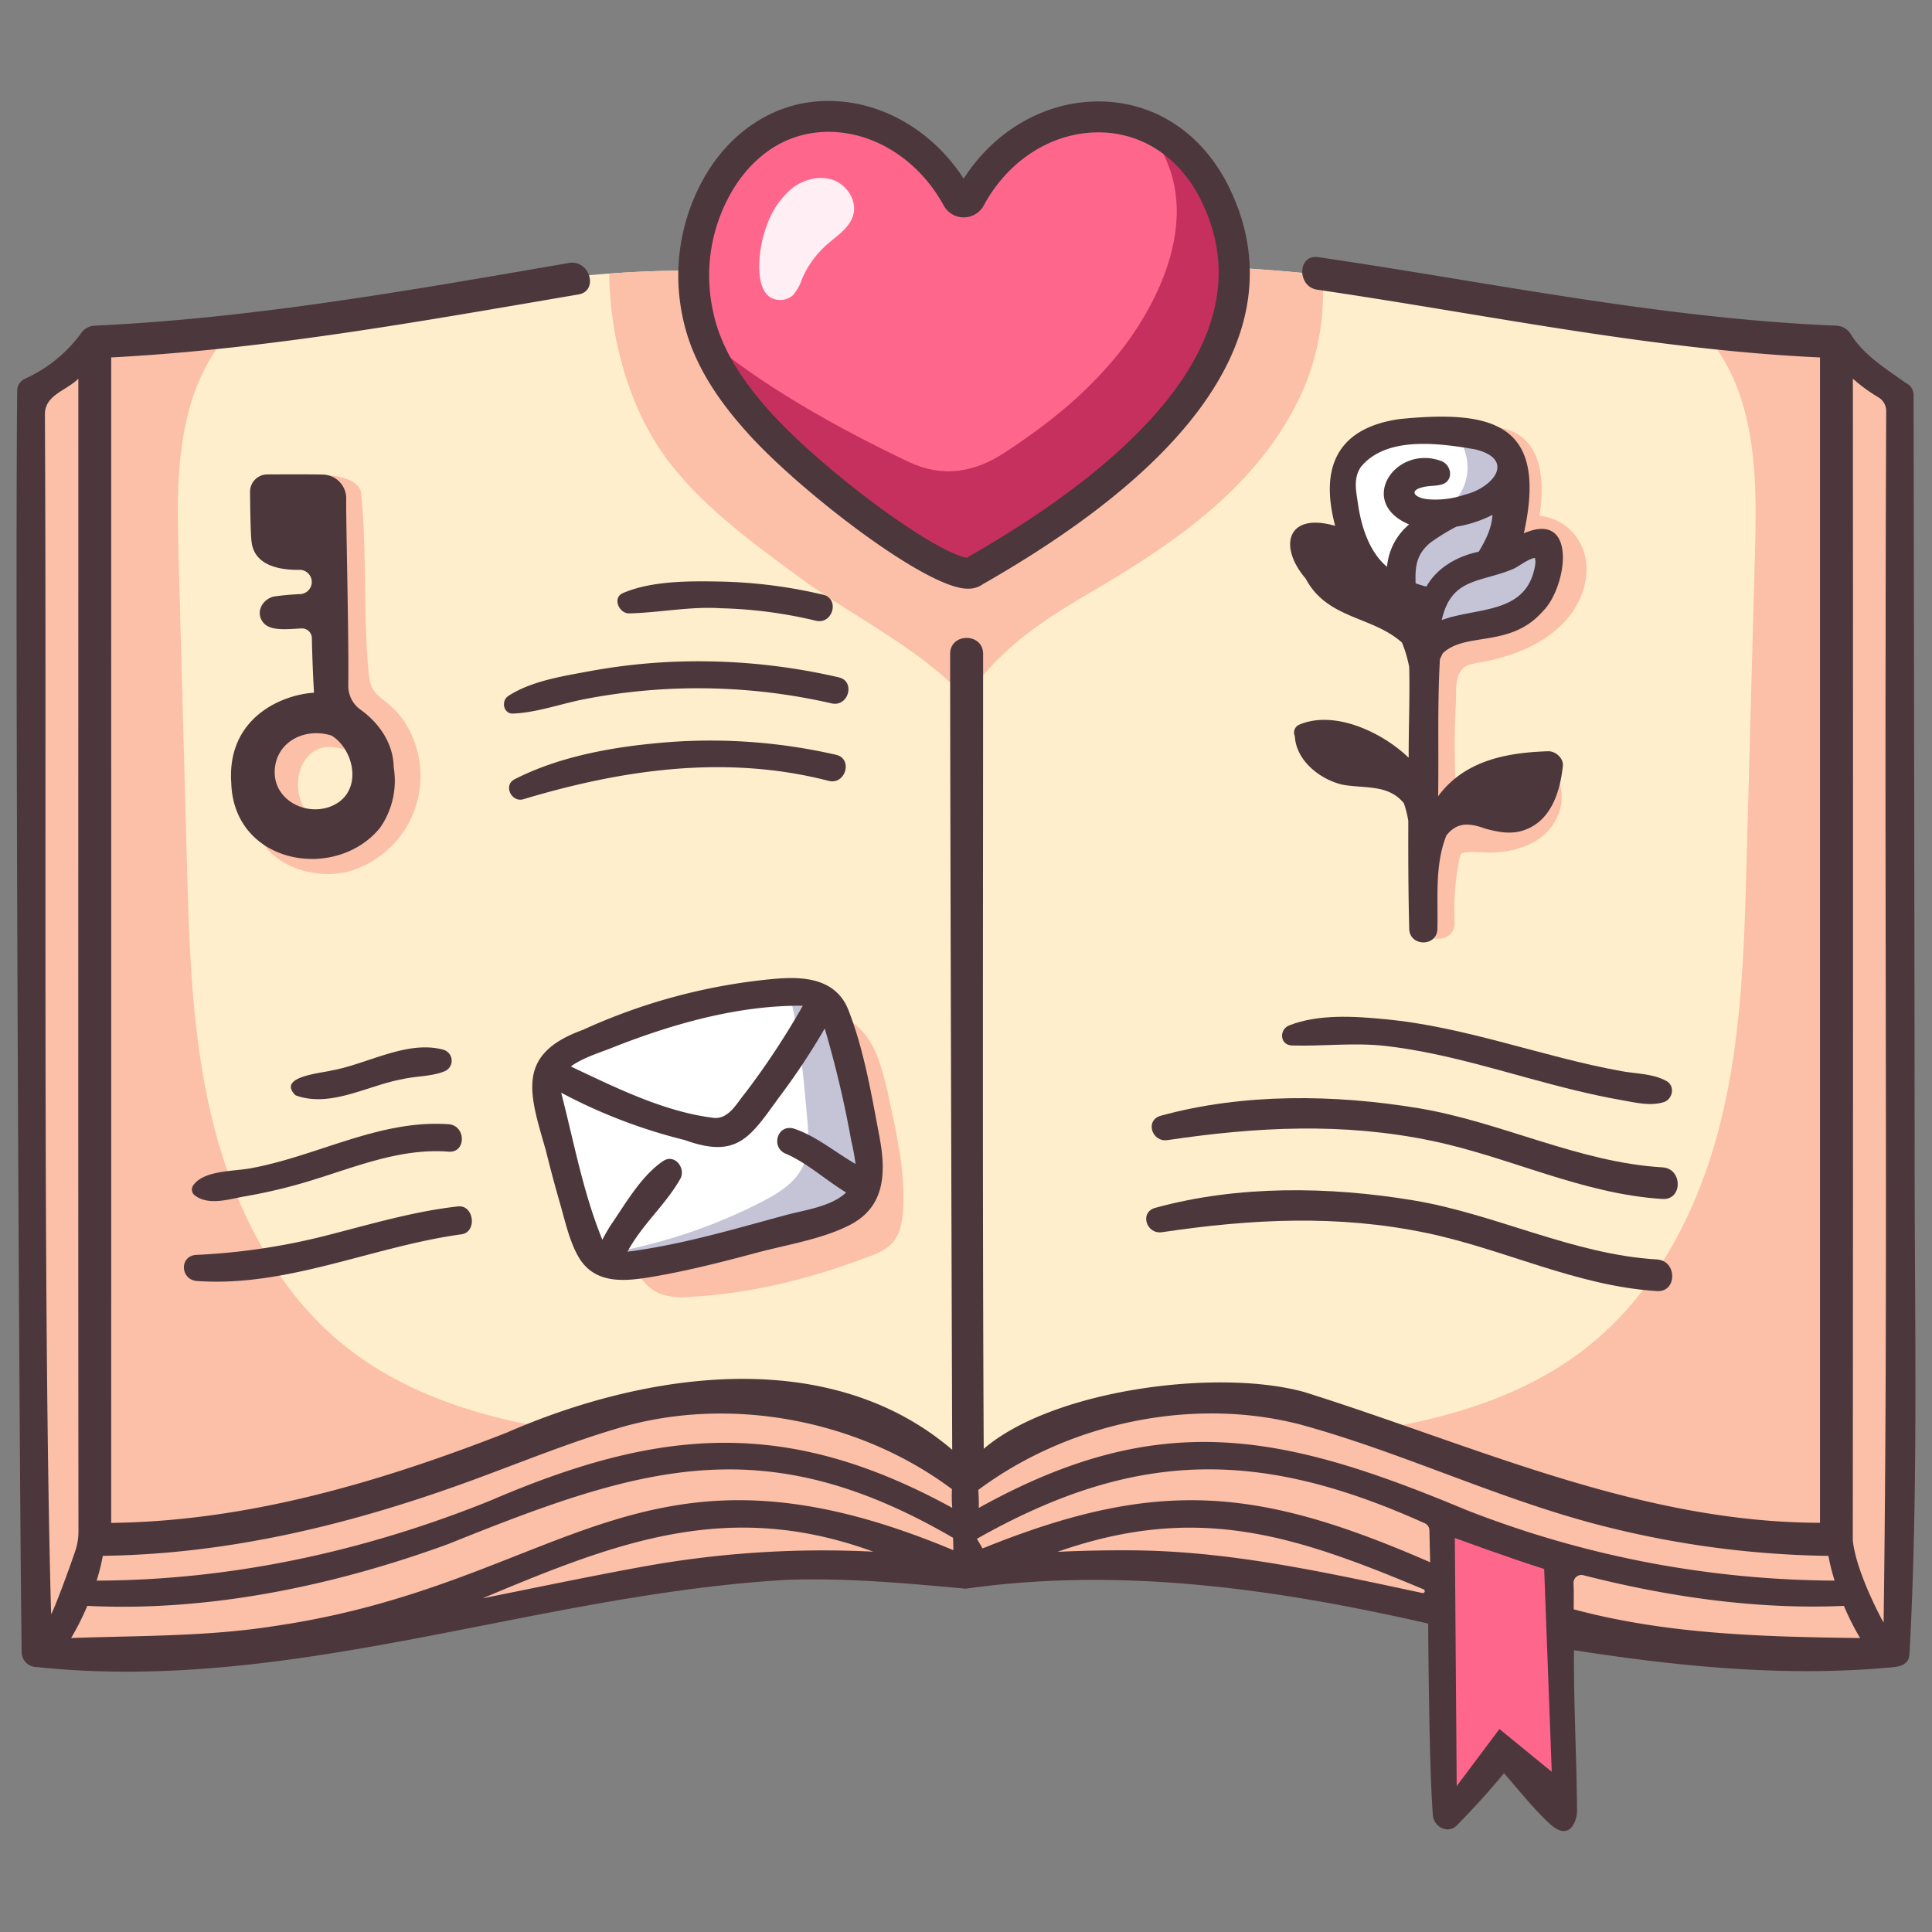 <?xml version="1.0" encoding="UTF-8"?> <svg xmlns="http://www.w3.org/2000/svg" id="icon" height="512" viewBox="0 0 500 500" width="512"><rect x="0" y="0" width="500" height="500" fill="#808080" stroke="none"/><path d="m7.733 102.657 18.372-15.032s25.68 1.044 51.568-4.384 80.588-16.285 115.036-12.318h56.761s47.882-7.307 116.861 3.34c0 0 59.792 12.736 108.228 13.988l18.581 14.406s-6.466 228.054-3.266 321.272l-4.261 4.265a411.059 411.059 0 0 1 -99.365-10.435c-52.048-12.343-91.287-14.067-136.778-10.159 0 0-62.429-9.061-149.708 14.413 0 0-65.658 12.354-89.749 3.706z" fill="#ffeecb"></path><path d="m104.809 187.025a21.823 21.823 0 0 0 -4.763-5.211c-2.779-2.215-4.162-3.211-4.559-7.01-1.64-15.7-.4-31.655-2.072-47.344-.456-4.281-12.089-6.259-12.452-1.893-1 12.038 5.587 26.33 5.948 38.391.151 5.041-.259 10.563.8 15.52.991 4.654 4 6.344 7.3 9.26 6.608 5.835 6.464 16.8.777 23.192-.218.246-.445.484-.677.716-2.438 1.012-4.892 2.073-7.525 1.975a10.947 10.947 0 0 1 -9.849-7.669c-1.26-3.816-.682-8.737 2.372-11.6 3.114-2.915 6.483-2.172 10.128-1.1 3.1.917 4.62-2.817 2.9-4.975-3.917-4.9-11.9-4.381-16.687-1.12-5.7 3.879-8.049 11.287-7.009 17.9a20.455 20.455 0 0 0 .559 2.493c-2.168-.9-4.695 1.674-4.279 4.059 1.935 11.094 15.76 15.757 25.413 12.64a25.7 25.7 0 0 0 13.678-38.224z" fill="#fcbfa7"></path><path d="m230.094 284.406a76.763 76.763 0 0 0 -2.71-10.116 24.337 24.337 0 0 0 -3.216-6.189 18.252 18.252 0 0 0 -18.509-6.659l.548 1.377c-9.305 5.327-17.535 12.331-25.432 19.583-7.407 6.8-14.77 14.144-18.561 23.459a20.767 20.767 0 0 0 -1.784 8.738 28.575 28.575 0 0 0 1.387 6.618c1.584 5.387 3.753 11.428 8.94 13.578a17.669 17.669 0 0 0 7.7.83c15.977-.818 31.686-4.788 46.622-10.518a15.191 15.191 0 0 0 5.6-3.167c2.322-2.373 2.9-5.924 3.063-9.24.458-9.528-1.601-18.977-3.648-28.294z" fill="#fcbfa7"></path><path d="m377.492 174.633c1.185-2.654 3.139-2.751 5.739-3.233 8.071-1.5 16.21-4.514 21.889-10.738 4.714-5.167 7.225-12.988 4.077-19.616a13.336 13.336 0 0 0 -10.8-7.545c1.663-10.088.432-22.209-12.112-23-2.749-.173-3.234 4.046-.642 4.742 9.64 2.588 6.708 14.8 4.708 21.616-.706 2.407 1.809 5.429 4.4 4.4 4.459-1.782 8.259 1.335 8.416 5.955.146 4.283-2.808 7.9-6.112 10.265a32.877 32.877 0 0 1 -11.143 4.851c-3.377.843-7.074.86-10.249 2.409-6.652 3.246-6.937 10.375-7.28 16.917q-.362 6.9-.274 13.805c.041 3.235-.471 7.563.78 10.657 2.52 6.231 11.9 3.893 16.767 2.461 1.752-.516 9.446-4.72 10.352-3.694.819.928-.374 3.224-.913 3.952-1.441 1.948-4.266 2.5-6.525 2.752-6.113.68-14.518-2.14-18.236 4.544-3.366 6.05-3.054 15.889-2.809 22.526.212 5.728 9.134 5.758 8.93 0a66.029 66.029 0 0 1 .983-15.034c.5-2.548.158-3.009 2.706-3.1 2.249-.08 4.5.217 6.754.088 7.195-.41 14.469-3.428 16.765-10.9 1.79-5.822-1.23-13.675-8.3-13.422-4.171.15-7.922 3.365-11.86 4.49a23.213 23.213 0 0 1 -6.779 1.143c-.027-.174-.051-.34-.088-.547q-.078-1.971-.118-3.944-.16-7.89.265-15.778c.117-2.072-.161-5.072.709-7.022z" fill="#fcbfa7"></path><path d="m363.053 111.574s-15.923-1.1-15.374 16.472 15.374 30.2 15.374 30.2 9.435 5.765 10.071 5.491 26.716 6.863 26.167-23.061l-10.157 1.854s9.968-22.993-1.605-29.307-24.476-1.649-24.476-1.649z" fill="#fff"></path><path d="m387.529 113.221a27.99 27.99 0 0 0 -12.308-3.274 18.484 18.484 0 0 1 4.191 7.9 12.908 12.908 0 0 1 -2.946 11.789c-2.237 2.28-5.4 3.476-7.62 5.772-2.538 2.624-3.539 6.363-4.037 9.979a24.441 24.441 0 0 0 -.121 6.989 17.216 17.216 0 0 0 5.782 10.185 8.649 8.649 0 0 0 2.654 1.172c.636-.275 26.716 6.863 26.167-23.061l-10.157 1.854s9.966-22.991-1.605-29.305z" fill="#c4c4d6"></path><path d="m142.6 283.43s-4.667-7.986 8.236-12.366 42.827-18.125 61.5-13.586c0 0 5.539 6.628 9.084 26.722s2.172 27.781-7.162 31.9-46.4 11.805-46.4 11.805-12.628 7.412-17.295-9.334-7.963-35.141-7.963-35.141z" fill="#fff"></path><path d="m221.42 284.2c-3.545-20.094-9.084-26.722-9.084-26.722a35.527 35.527 0 0 0 -8.4-.9 26.217 26.217 0 0 1 1.049 3.563c2.164 9.582 3.035 19.4 3.9 29.186.376 4.258.712 8.757-1.137 12.611-2.061 4.3-6.426 6.942-10.662 9.12a138.186 138.186 0 0 1 -41.456 13.553c-.739.117-1.483.231-2.222.359 5.621 8.108 14.456 2.931 14.456 2.931s37.062-7.687 46.4-11.805 10.7-11.802 7.156-31.896z" fill="#c4c4d6"></path><path d="m474.559 88.251c-10.879-.281-22.33-1.143-33.548-2.308a50.28 50.28 0 0 1 9.583 17.262c4.265 13.226 3.93 27.434 3.553 41.325q-1.06 39.063-2.12 78.124c-.619 22.811-1.267 45.837-6.8 67.976s-16.429 43.628-34.277 57.848c-16.22 12.922-36.921 18.933-57.445 21.922s-41.368 3.24-61.9 6.188a45.491 45.491 0 0 1 33.084 20.582 65.52 65.52 0 0 1 5.285 10.7 449.337 449.337 0 0 1 56.271 9.9 411.086 411.086 0 0 0 99.365 10.434l4.261-4.265c-3.2-93.218 3.266-321.272 3.266-321.272z" fill="#fcbfa7"></path><path d="m89.425 348.478c-17.848-14.22-28.745-35.708-34.277-57.848s-6.18-45.165-6.8-67.976l-2.12-78.124c-.377-13.891-.711-28.1 3.554-41.325a50.344 50.344 0 0 1 9.4-17.045 242.538 242.538 0 0 1 -33.074 1.465l-18.375 15.032 2.28 323.066c24.091 8.648 89.749-3.706 89.749-3.706a476.7 476.7 0 0 1 70.345-13.411 67.565 67.565 0 0 1 5.577-11.439 45.488 45.488 0 0 1 33.084-20.582c-20.529-2.948-41.374-3.2-61.9-6.188s-41.223-8.997-57.443-21.919z" fill="#fcbfa7"></path><path d="m339.234 95.663a63.563 63.563 0 0 0 2.982-24.525c-55.77-5.855-92.746-.215-92.746-.215h-56.761c-10.3-1.187-22.425-1.041-35.041-.116.161 14.726 4.052 30.375 11.325 42.6 8.773 14.753 23.961 25.731 37.775 35.918 13.864 10.223 31.715 18.639 43.232 31.448 7.941-12.159 18.8-19.589 31.329-26.932 12.073-7.077 24.022-14.551 34.374-23.968s19.108-20.933 23.531-34.21z" fill="#fcbfa7"></path><path d="m493.14 102.657-16.832-13.05-1.508 308.375c-67.177 1.37-114.7-24.99-114.7-24.99-72.2-25.717-109.258 8.858-109.258 8.858-38.974-27.112-77.343-27.754-128.723-4.134s-97.119 20.078-97.119 20.078v-309.262l-17.267 14.125 2.28 323.066c24.091 8.648 89.749-3.706 89.749-3.706 87.279-23.474 149.708-14.417 149.708-14.417 45.491-3.912 84.726-2.188 136.778 10.156a411.086 411.086 0 0 0 99.365 10.434l4.261-4.265c-3.2-93.214 3.266-321.268 3.266-321.268z" fill="#fcbfa7"></path><path d="m196.44 109.368c14.746 16.458 50.762 43.061 55.74 38.454 24.9-14.184 85.693-52.324 61.812-98.581-14.282-27.3-49-23.867-62.906 2.02a1.906 1.906 0 0 1 -3.347 0c-7.867-14.369-23.288-23.439-39.008-20.636-21.772 4.037-33.044 30.246-28.076 50.934 2.274 10.859 8.778 20.015 15.785 27.809z" fill="#ff668b"></path><g fill="#4c373c"><path d="m495.51 301.383c-.018-42.953-.275-199.238-.275-199.238a3.427 3.427 0 0 0 -2.046-3.048c-3.433-2.581-10.808-6.872-14.232-12.654a4.626 4.626 0 0 0 -3.688-2.166c-45.25-1.815-89.555-11.207-134.217-17.743-5.4-.641-5.349 7.824 0 8.462 43.252 6.331 86.159 15.489 129.964 17.509v301.593c-47.013-.081-89.559-20.077-133.572-33.869-22.506-6.158-65.029-.582-82.858 14.724-.353-66.11-.15-140.075-.159-205.734 0-5.49-8.534-5.5-8.531 0 .027 56.723.531 205.979.531 205.979-31.962-27.338-79.615-20.072-115.413-4.377-32.7 12.749-66.9 22.892-102.234 23.3.018-79.768 0-301.617 0-301.617 40.689-2.15 80.758-9.457 120.836-16.284 5.381-.817 3.094-8.992-2.255-8.18-40.719 6.993-81.461 14.324-122.833 16.235a4.621 4.621 0 0 0 -3.688 2.168 36.651 36.651 0 0 1 -14.34 11.557 3.423 3.423 0 0 0 -2.051 3.052c-.593 56.505.583 287.658 1.166 326.928a3.938 3.938 0 0 0 3.963 3.456c66.012 6.99 129.207-18.909 194.289-22.587 15.324-.512 30.843.9 46.027 2.308 40.263-5.709 80.366.044 119.722 9.022 0 0 .179 37.008 1.22 49.613.25 3.02 3.873 4.975 6.226 2.579 4.252-4.33 8.315-8.794 12.174-13.459 3.878 4.394 7.5 9.059 11.792 13.04 5.43 5.031 7.114-1.192 7.109-3.114-.1-13.913-.884-27.842-.8-41.768 27.341 4.261 55.24 7.049 82.875 4.366 3.6-.36 3.9-2.33 3.964-3.457 2.277-42.119 1.351-84.413 1.334-126.596zm-424.249 119.405c-17.656 2.8-35.117 2.483-52.865 3.14a68.012 68.012 0 0 0 4.2-8.331c31.5 1.579 64.005-5.247 93.44-16.015 49.505-19.918 81.351-30.292 130.62-1.6.028 1.07.052 2.14.082 3.21-81.203-34.033-100.551 8.565-175.477 19.596zm181.55-22.543c41.01-23.2 73.184-23.279 115.8-4.074a2.039 2.039 0 0 1 1.315 1.853c.064 2.661.2 8.291.2 8.291-44.367-19.347-70.309-22.022-115.828-3.584zm224.389 17.355a68.108 68.108 0 0 0 4.2 8.328c-24.878-.323-49.918-.925-74.132-7.44.018-2.218.055-4.489-.044-6.736a2.046 2.046 0 0 1 2.568-2.08c21.853 5.576 44.808 8.922 67.408 7.928zm8.924-312.774a4.083 4.083 0 0 1 2.023 3.54c-.036 9.023-.156 40.83-.147 57.968-.219 81.382.6 176.116-.526 255.589-1.377-2.408-7.214-13.736-7.975-21.316q.114-150.3.02-300.607a43.354 43.354 0 0 0 6.608 4.827zm-149.952 265.748c26.687 7.236 51.694 19.486 78.559 26.319a250.074 250.074 0 0 0 58.462 7.767 52.354 52.354 0 0 0 1.606 6.4 264.237 264.237 0 0 1 -95.535-18.36c-47.261-19.72-78.95-26.572-125.962-.448a46.483 46.483 0 0 0 -.128-4.657c23.089-17.219 55.014-24.158 82.998-17.021zm-213.461 14.331c12.131-4.457 24.136-9.374 36.53-13.072 28.978-8.928 62.866-2.606 87.117 15.557a40.859 40.859 0 0 0 .079 4.84c-42.984-23.526-75.7-20.741-119.6-1.847-32.46 13.085-66.804 20.591-101.837 20.681a52.266 52.266 0 0 0 1.609-6.418c33.217-.446 65.03-8.325 96.102-19.741zm-102.436-284.905c.013 96.066-.06 203.944.031 298.313a15.874 15.874 0 0 1 -.855 5.171c-1.646 4.817-5.167 14.432-6.22 16.273-2.231-80.13-1.111-220.085-1.609-310.419-.081-5.146 5.49-6.16 8.653-9.338zm146.8 307.319c-14.112 2.557-28.145 5.508-42.2 8.334 34.934-14.7 63.692-25.765 101.134-12.081a259.961 259.961 0 0 0 -58.93 3.749zm126.671-4.085q-10.032-.1-20.09.385c36.1-12.651 61.057-4.439 94.712 9.683a.5.5 0 0 1 -.29.962c-24.559-5.229-49.245-10.772-74.328-11.028z"></path><path d="m144.9 311.33c1.3 4.473 2.387 9.629 4.684 13.72 4.185 7.456 12.059 6.6 19.267 5.378 9.1-1.54 18.091-3.839 27.006-6.228 7.753-2.077 16.956-3.506 24.12-7.2 9.348-4.824 9.3-13.979 7.588-23.013-2.081-10.953-3.932-22.137-7.979-32.543-3.591-9.235-13.73-8.678-20.6-7.98a152.059 152.059 0 0 0 -48.116 13.058c-17.463 6.3-13.872 16.42-9.641 31.067 1.139 4.6 2.345 9.188 3.671 13.741zm75.409-16.1a60.705 60.705 0 0 1 1.11 6c-5.3-3.04-10.27-7.289-16.08-9.183-4.323-1.112-5.92 5.123-1.821 6.6 5.529 2.443 10.285 6.839 15.46 9.966-3.839 3.749-11.266 4.618-15.941 5.941-13.408 3.628-26.846 7.632-40.654 9.384 3.856-7.139 9.9-12.131 13.745-18.979 1.357-2.724-1.558-6.438-4.49-4.49-5.232 3.478-9.277 10.185-12.729 15.355a41.327 41.327 0 0 0 -3.02 5.024c-4.992-12.214-7.352-25.291-10.66-38.059a138.31 138.31 0 0 0 31.971 12.251c13.623 4.927 16.91-.7 24.4-11.025a176.459 176.459 0 0 0 11.84-17.843 273.59 273.59 0 0 1 6.87 29.058zm-61.609-24.193c15.433-6.077 32.435-10.913 49.064-10.754a202.456 202.456 0 0 1 -14.948 22.651c-2.272 2.739-4.35 6.988-8.449 6.328-12.8-1.654-25.083-7.814-36.631-13.255 3.064-2.307 8.116-3.791 10.964-4.97z"></path><path d="m50.851 331.513c23.479 1.7 45.69-8.966 68.656-12.086 4.037-.656 3.142-7.662-.975-7.206-11.215 1.242-22.1 4.458-32.994 7.25a166.66 166.66 0 0 1 -34.687 5.292c-4.417.192-4.257 6.302 0 6.75z"></path><path d="m85.891 277.024c-2.869.738-14.288 1.6-9.424 6.432 9.007 3.367 18.787-2.6 27.682-4.167 3.482-.821 7.363-.668 10.666-1.952a2.959 2.959 0 0 0 0-5.65c-9.383-2.607-19.757 3.703-28.924 5.337z"></path><path d="m50.22 306.492a1.953 1.953 0 0 0 0 2.718c3.641 2.992 9.028 1.113 13.354.37a137.965 137.965 0 0 0 17.21-4.148c11.6-3.568 22.951-8.327 35.332-7.381 4.558.348 4.535-6.755 0-7.1-17.744-1.242-33.641 8.062-50.7 11.292-4.457.957-12.242.511-15.196 4.249z"></path><path d="m135.342 206.872c25.814-7.759 52.624-11.631 79.162-4.773 4.391 1.033 6.261-5.772 1.863-6.758a145.392 145.392 0 0 0 -42.653-3.326c-13.589 1.015-28.329 3.4-40.557 9.674-2.923 1.499-.865 5.946 2.185 5.183z"></path><path d="m151.465 180.9a154.814 154.814 0 0 1 63.755 1.134c4.375.994 6.244-5.731 1.856-6.735a160.822 160.822 0 0 0 -43.763-3.987 155.381 155.381 0 0 0 -20.973 2.435c-6.868 1.286-14.83 2.5-20.779 6.361-1.931 1.253-1.316 4.674 1.236 4.564 6.287-.272 12.495-2.592 18.668-3.772z"></path><path d="m162.651 158.747c7.924-.155 15.881-1.853 23.868-1.334a117.862 117.862 0 0 1 24.642 3.232c4.372 1.035 6.237-5.712 1.857-6.735a126.69 126.69 0 0 0 -26.5-3.4c-8.063-.147-17.8-.236-25.293 2.975-2.779 1.191-1.085 5.129 1.426 5.262z"></path><path d="m59.851 202.668c.7 21.113 27.094 25.536 38.487 11.587a21.287 21.287 0 0 0 3.548-15.721c-.088-6.094-3.733-11.4-8.575-14.863a7.553 7.553 0 0 1 -3.177-6.26c.18-12.021-.636-43.329-.528-48.278a6.176 6.176 0 0 0 -6.013-6.312c-3.194-.087-9.92-.066-14.428-.039a4.48 4.48 0 0 0 -4.455 4.526c.042 4.443.142 10.834.371 12.666.538 6.151 6.8 7.6 12.484 7.5a3.143 3.143 0 0 1 .189 6.279 67.673 67.673 0 0 0 -6.917.636c-3.154.793-4.884 4.4-2.5 6.959 1.938 2.039 6.326 1.439 9.7 1.29a2.556 2.556 0 0 1 2.675 2.5q.144 7.072.551 14.137c-8.404.506-22.596 6.556-21.412 23.393zm25.986-12.285c5.671 3.562 7.818 13.324 1.56 17.391-6.364 4.135-16.155.27-16.31-7.764-.053-7.929 7.761-11.897 14.75-9.627z"></path><path d="m337.893 149.726c5.628 10.575 17.152 9.629 24.937 16.571a32.624 32.624 0 0 1 1.866 6.3c.2 7.883-.159 15.637-.131 23.507-6.679-6.473-19.142-12.491-28.364-8.544a2.221 2.221 0 0 0 -1.094 2.958c.3 6.29 6.441 11.153 12.207 12.528 5.706 1.109 11.952-.212 16.014 4.853a27.12 27.12 0 0 1 1.141 4.569c-.031 9.3 0 18.606.235 27.907.118 4.682 7.247 4.7 7.289 0 .213-8.083-.727-16.454 2.321-24.143 2.9-3.724 6.249-3.158 10.209-1.747 3.241.87 6.477 1.5 9.769.408 7.128-2.368 9.451-9.962 10.177-16.667.217-2-1.917-3.861-3.8-3.8-10.837.333-21.709 2.429-28.484 11.653.192-11.9-.213-23.506.459-35.43.231-.538.479-1.063.74-1.574 5.9-5.678 17.492-1.235 25.934-10.923 6.155-6.034 9.19-26.262-4.947-20.13 6.23-28.257-7.712-32.034-32.222-29.563-16.225 2.346-20.606 12.65-16.606 27.635-12.379-3.6-14.843 5.212-7.65 13.632zm32.389-9.364a57.053 57.053 0 0 1 6.608-4.058 31.839 31.839 0 0 0 9.358-3.052c-.22 3.556-1.781 6.583-3.551 9.527-5.5 1.161-10.693 4.033-13.547 9.025a29.05 29.05 0 0 1 -2.789-.842c-.14-4.025.047-7.483 3.921-10.6zm26.738 7.217c-2.719 11.411-15.166 9.629-23.9 12.9 2.49-11.122 10.036-9.615 18.648-13.3 1.473-.73 3.691-2.5 5.468-2.811.022.213.067.486.137.828a9.436 9.436 0 0 1 -.353 2.383zm-44.8-26.764c6.631-8.058 20.382-6.09 29.537-4.526 10.6 2.59 4.72 9.935-2.685 11.733a23.259 23.259 0 0 1 -9.72 1.171c-3.353-.4-5.042-2.4-.492-3.246 1.421-.265 2.713-.152 4.174-.54 3.239-.858 2.732-5.016 0-6.079-11.9-4.415-22.019 10.648-8.358 16.4a16.074 16.074 0 0 0 -5.715 10.967c-4.593-3.878-6.6-10.238-7.489-16.07-.449-3.325-1.372-6.735.75-9.81z"></path><path d="m334.349 270.57c8.084.236 15.976-.794 24.1.108 16.795 1.9 32.838 7.545 49.2 11.494 3.927.952 7.876 1.819 11.858 2.511 3.615.628 7.463 1.651 11.027.567 2.4-.73 3.06-4.226.719-5.5-3.529-1.928-7.686-1.832-11.611-2.534-20.563-3.729-40.3-11.491-61.193-13.446-7.945-.774-17.228-1.372-24.8 1.6-2.685 1.051-2.457 5.107.7 5.2z"></path><path d="m430.257 302.112c-21.753-1.283-41.7-11.742-63.09-15.3-21.708-3.609-45.395-3.94-66.759 1.943-4.164 1.146-2.315 6.907 1.738 6.305 23.054-3.424 45.475-4.612 68.477.2 20.165 4.215 38.852 13.746 59.634 15.034 5.254.323 5.243-7.873 0-8.182z"></path><path d="m365.744 310.646c-21.708-3.608-45.4-3.939-66.76 1.944-4.164 1.146-2.314 6.907 1.739 6.305 23.054-3.424 45.474-4.612 68.476.2 20.166 4.215 38.853 13.746 59.635 15.034 5.254.325 5.243-7.871 0-8.18-21.754-1.287-41.699-11.749-63.09-15.303z"></path></g><path d="m313.992 49.241c-4.414-8.436-10.781-13.929-17.88-16.74 18.712 21.424 1.7 48.951-7.181 59.68-7.415 8.959-15.878 16.381-28.925 24.959-7.963 5.236-16.2 6.486-24.816 2.407-18.617-8.817-39.006-20.316-52.956-32.417 3.006 8.464 8.432 15.815 14.206 22.238 14.746 16.458 50.762 43.061 55.74 38.454 24.899-14.184 85.693-52.322 61.812-98.581z" fill="#c6305f"></path><path d="m250.469 152.35c-.137 0-.277 0-.421-.01-11.02-.515-43.336-25.515-56.584-40.3-5.875-6.535-13.993-16.709-16.712-29.605a51.438 51.438 0 0 1 6.817-38.681c5.966-9.188 14.643-15.248 24.433-17.063 15.735-2.8 31.954 4.982 41.4 19.548 7.942-12.419 21-19.985 34.864-19.985h.209c14.027.077 26.079 7.779 33.065 21.132 12.333 23.885 11.368 61.244-63.1 103.754a6.492 6.492 0 0 1 -3.971 1.21zm-36.033-118.229a28.537 28.537 0 0 0 -5 .441c-9.727 1.8-15.788 8.364-19.154 13.548a43.171 43.171 0 0 0 -5.734 32.514c.009.038.017.076.025.114 1.759 8.4 6.476 16.647 14.845 25.955 6.347 7.085 17.56 16.849 28.567 24.878 13.807 10.072 20.417 12.566 22.227 12.762 38.207-21.766 79.662-55.612 60.225-93.262-5.557-10.618-15.037-16.756-26.01-16.816h-.165c-12.032 0-23.383 7.229-29.653 18.9a5.906 5.906 0 0 1 -10.384.017c-6.482-11.84-18.017-19.051-29.789-19.051zm36.806 15.208.005.01z" fill="#4c373c"></path><path d="m215.654 46.6c-3.587-1.29-7.733-.165-10.731 2.189a21.789 21.789 0 0 0 -6.385 9.322c-2.442 6.164-3.561 17.492 1.671 19.234a5.011 5.011 0 0 0 4.991-.933 12.22 12.22 0 0 0 2.373-4.253 25.187 25.187 0 0 1 6.471-8.9c2.6-2.284 5.859-4.3 6.778-7.633 1.012-3.678-1.582-7.736-5.168-9.026z" fill="#ffeef3"></path><path d="m376.508 398.037s14.785 5.416 23.123 8.014l1.962 52.491-13.541-11.072-11.058 14.762z" fill="#ff668b"></path></svg> 